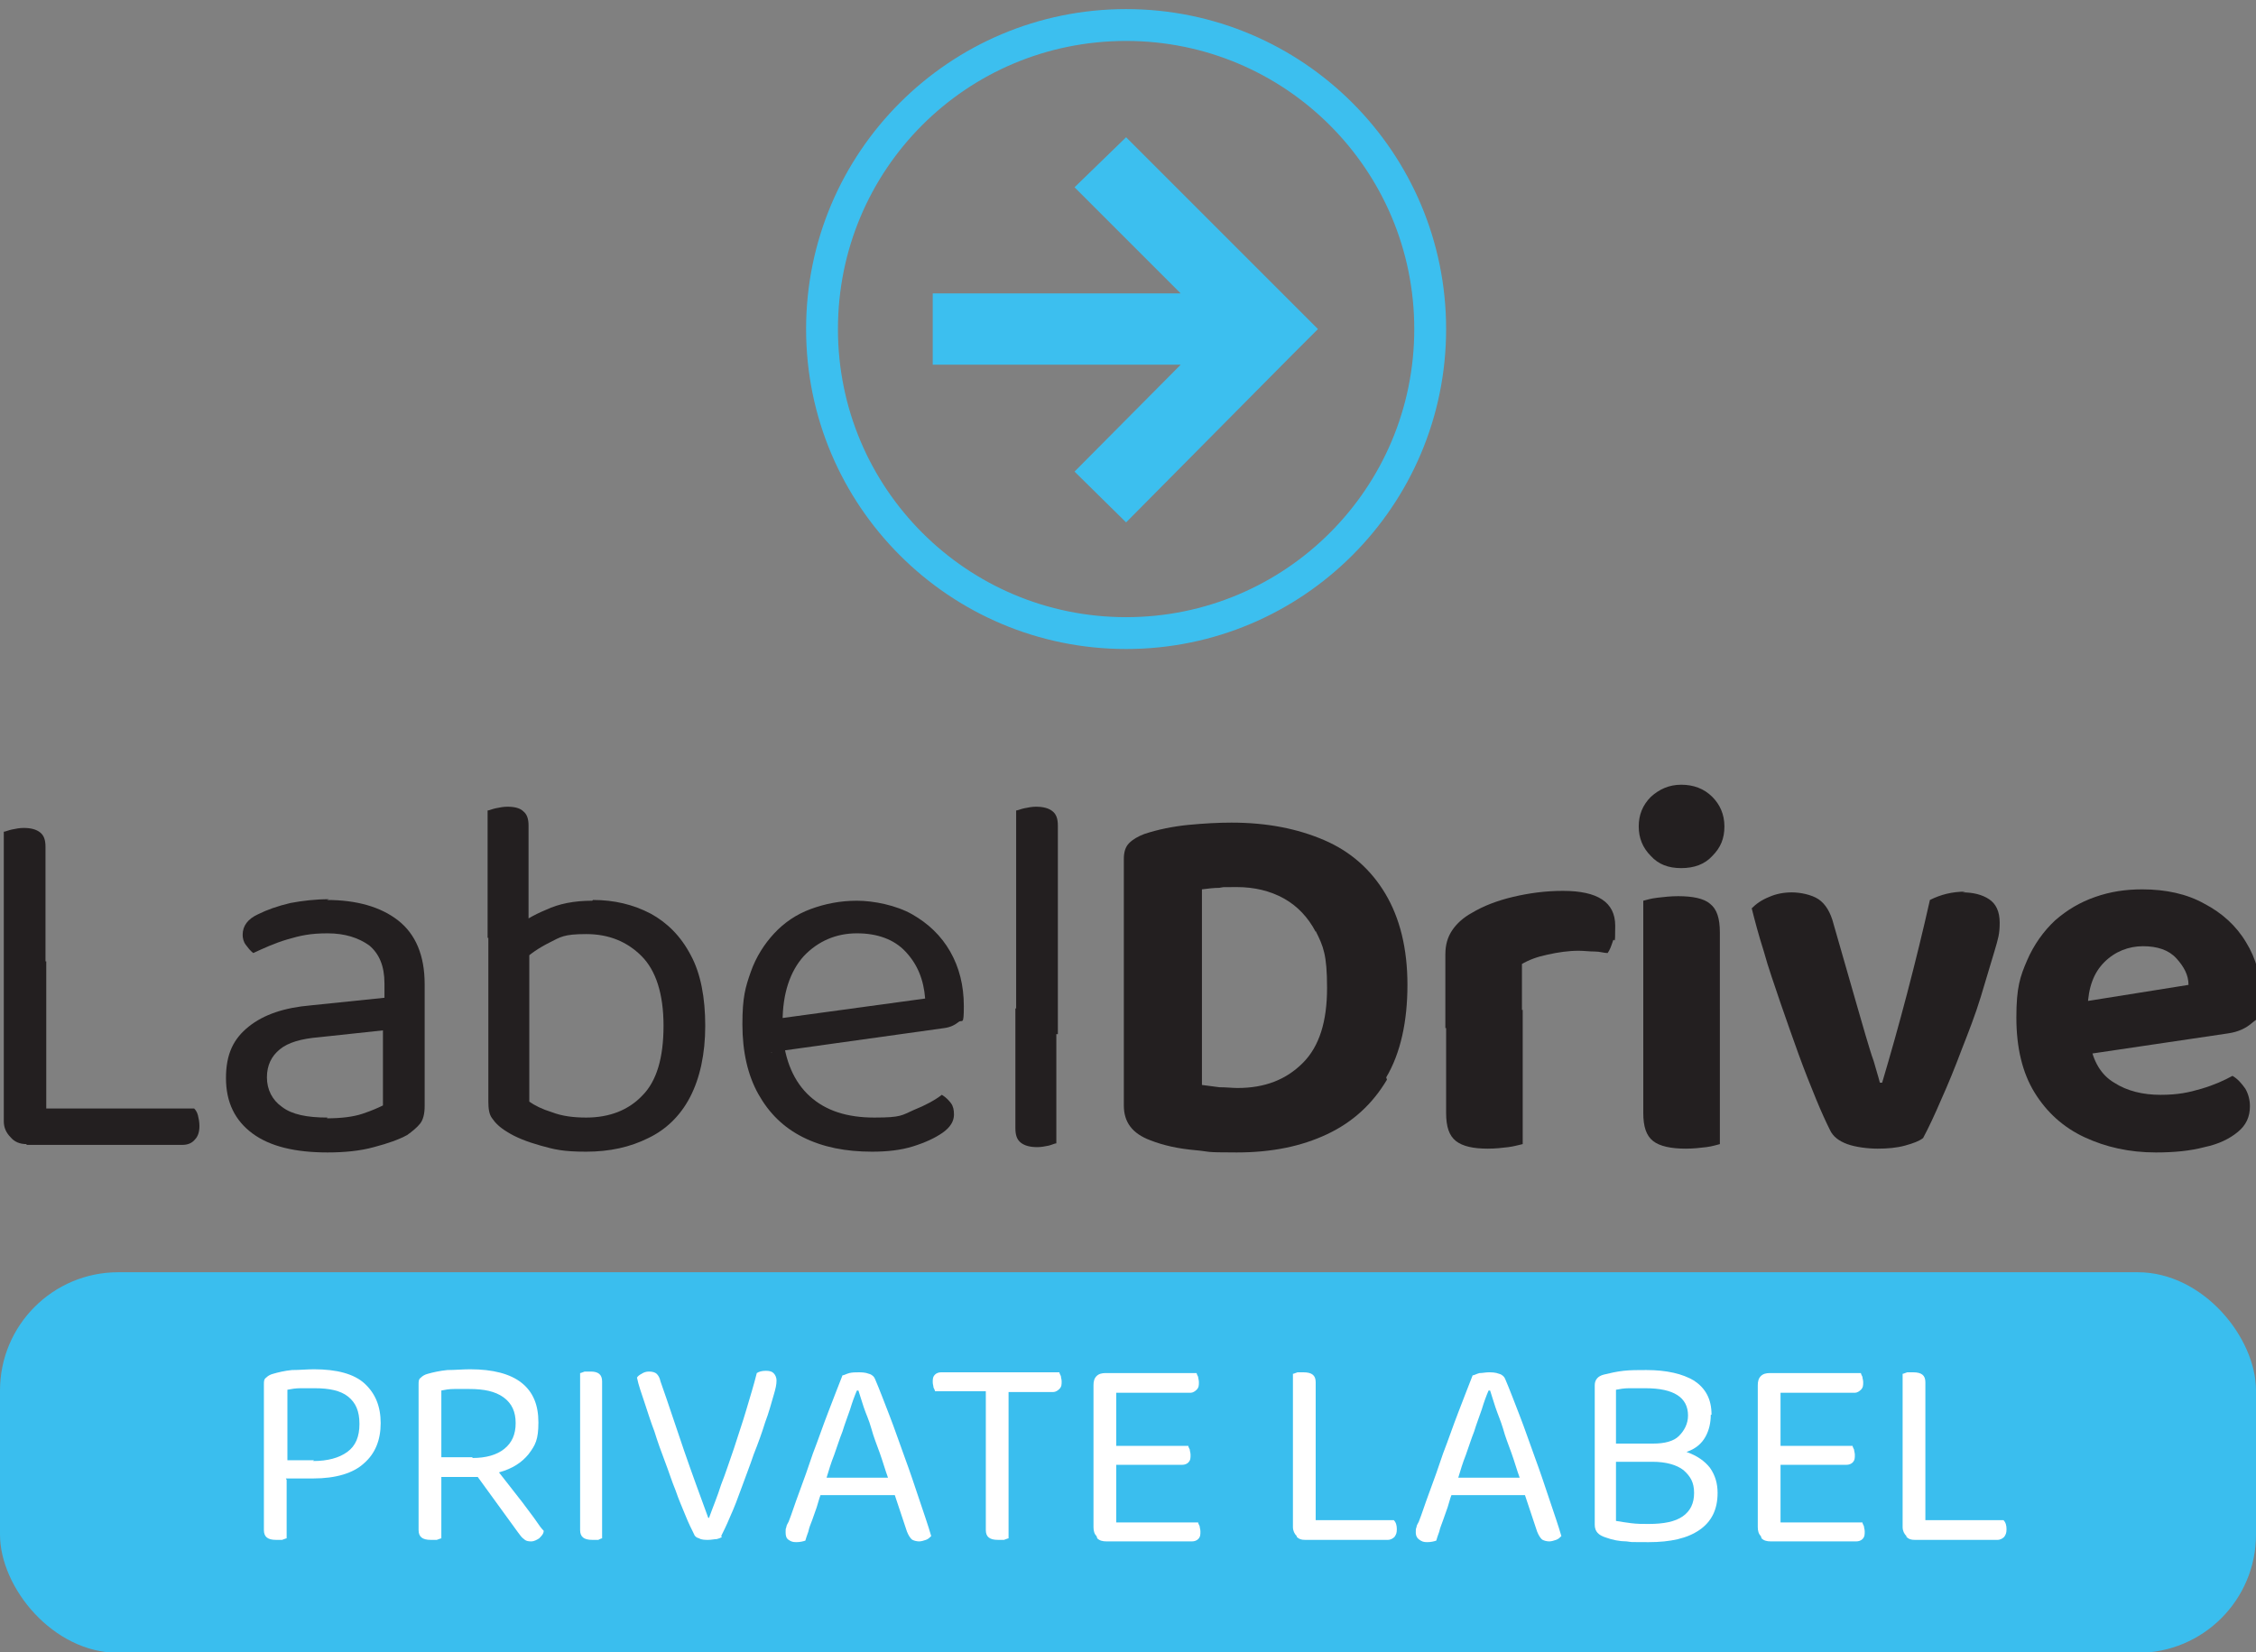 <?xml version="1.0" encoding="UTF-8"?>
<svg xmlns="http://www.w3.org/2000/svg" version="1.1" viewBox="0 0 297.5 217.9">
  <rect x="0" y="0" width="297.5" height="217.9" fill="#808080" stroke="none"/>
  <defs>
    <style>
      .cls-1 {
        fill-rule: evenodd;
      }

      .cls-1, .cls-2 {
        fill: #3cbfef;
      }

      .cls-3 {
        fill: #231f20;
      }

      .cls-4 {
        fill: #3abeee;
      }

      .cls-5 {
        fill: #fff;
      }
    </style>
  </defs>
  <!-- Generator: Adobe Illustrator 28.6.0, SVG Export Plug-In . SVG Version: 1.2.0 Build 709)  -->
  <g>
    <g id="Layer_1">
      <rect class="cls-4" x="0" y="167.8" width="297.5" height="50.2" rx="15.6" ry="15.6"/>
      <g>
        <path class="cls-5" d="M37.8,195.2v7.7c-.1,0-.3.1-.6.2-.2,0-.5,0-.8,0-1.1,0-1.6-.4-1.6-1.3v-19.2c0-.4,0-.7.3-.9.2-.2.5-.4.9-.5.7-.2,1.5-.4,2.5-.5,1,0,2-.1,2.9-.1,3,0,5.3.6,6.7,1.9,1.4,1.3,2.1,3,2.1,5.2s-.7,4-2.2,5.3c-1.4,1.3-3.7,2-6.7,2h-3.6ZM41.3,192.7c1.9,0,3.4-.4,4.5-1.2,1.1-.8,1.6-2,1.6-3.7s-.5-2.8-1.5-3.6c-1-.8-2.5-1.1-4.4-1.1s-1.3,0-1.9,0-1.2.1-1.7.2v9.3h3.5Z"/>
        <path class="cls-5" d="M58.2,202.9c-.1,0-.3.1-.6.2-.2,0-.5,0-.8,0-1.1,0-1.6-.4-1.6-1.3v-19.2c0-.4,0-.7.3-.9.2-.2.5-.4.9-.5.7-.2,1.6-.4,2.6-.5,1,0,2-.1,3-.1,3,0,5.3.6,6.8,1.8,1.5,1.2,2.2,2.9,2.2,5.2s-.4,3-1.3,4.2c-.9,1.1-2.1,1.9-3.9,2.4.6.8,1.2,1.5,1.8,2.3.6.8,1.2,1.5,1.7,2.2.5.7,1,1.3,1.4,1.9.4.6.7,1,1,1.3,0,.4-.3.7-.6,1-.3.2-.7.4-1,.4s-.7,0-1-.3c-.3-.2-.5-.5-.8-.9l-5.3-7.3h-4.8v8.2ZM62.3,192.3c1.8,0,3.2-.4,4.2-1.2,1-.8,1.5-1.9,1.5-3.4s-.5-2.6-1.6-3.4c-1.1-.8-2.6-1.1-4.5-1.1s-1.3,0-2,0c-.7,0-1.2.1-1.7.2v8.8h4.1Z"/>
        <path class="cls-5" d="M78.9,203.1c-.2,0-.5,0-.8,0-1.1,0-1.6-.4-1.6-1.3v-20.7c.1,0,.3-.1.6-.2.3,0,.5,0,.8,0,1,0,1.5.4,1.5,1.3v20.7c-.1,0-.3.1-.5.2Z"/>
        <path class="cls-5" d="M95.2,202.7c-.1.1-.3.2-.7.3-.3,0-.7.1-1.1.1s-.9,0-1.2-.2c-.4-.1-.6-.3-.7-.6-.3-.6-.7-1.4-1.1-2.4-.4-1-.9-2.1-1.3-3.3-.5-1.2-.9-2.5-1.4-3.8-.5-1.3-1-2.7-1.4-4-.5-1.3-.9-2.6-1.3-3.8-.4-1.2-.8-2.3-1-3.3.1-.2.4-.4.6-.5.3-.2.6-.3,1-.3s.8.1,1,.3.4.5.5,1c1.1,3.1,2.1,6.2,3.1,9.1,1,2.9,2.1,5.9,3.2,8.9h.1c.5-1.4,1.1-2.8,1.6-4.4.6-1.5,1.1-3.1,1.7-4.8.5-1.6,1.1-3.3,1.6-5,.5-1.7,1-3.3,1.4-4.9.3-.2.7-.3,1.2-.3s.8.1,1,.3.4.5.4,1-.1,1-.4,2c-.3,1-.6,2.2-1.1,3.5-.4,1.3-.9,2.7-1.5,4.2-.5,1.5-1.1,3-1.6,4.4-.5,1.4-1,2.7-1.5,3.8-.5,1.2-.9,2-1.2,2.6Z"/>
        <path class="cls-5" d="M117.9,197.2h-9.7c-.2.5-.3,1-.5,1.6-.2.6-.4,1.1-.6,1.7-.2.5-.4,1-.5,1.5-.2.5-.3.9-.4,1.2-.3.1-.7.2-1.2.2s-.7-.1-1-.3c-.3-.2-.4-.5-.4-1s0-.4.1-.7c0-.2.2-.5.3-.7.4-1,.8-2.3,1.4-3.9.6-1.6,1.2-3.3,1.8-5.1.7-1.8,1.3-3.6,2-5.4.7-1.8,1.3-3.4,1.9-4.9.2,0,.5-.2.9-.3s.8-.1,1.2-.1.9,0,1.4.2c.4.1.7.4.8.7.6,1.4,1.2,3,1.9,4.8.7,1.8,1.3,3.6,2,5.5.7,1.9,1.3,3.7,1.9,5.5.6,1.8,1.2,3.5,1.6,4.9-.2.2-.4.4-.7.5-.3.1-.6.2-.9.2s-.8-.1-1-.3c-.2-.2-.4-.5-.6-1l-1.6-4.8ZM113,183.4c-.3.7-.6,1.5-.9,2.5-.3.9-.7,1.9-1,2.9-.4,1-.7,2-1.1,3.1-.4,1-.7,2-1,3h8.1c-.4-1.1-.7-2.2-1.1-3.3-.4-1.1-.8-2.1-1.1-3.2s-.7-1.9-1-2.8c-.3-.9-.5-1.6-.7-2.2h-.1Z"/>
        <path class="cls-5" d="M133,183.6v19.3c-.1,0-.3.1-.6.2-.3,0-.5,0-.8,0-1.1,0-1.6-.4-1.6-1.3v-18.3h-6.7c0-.1-.1-.3-.2-.5,0-.2-.1-.4-.1-.7,0-.4,0-.7.3-1,.2-.2.5-.3.8-.3h15.6c0,.1.1.3.2.5,0,.2.1.4.1.7,0,.4,0,.7-.3,1-.2.2-.5.4-.8.4h-5.9Z"/>
        <path class="cls-5" d="M144.6,202.6c-.3-.3-.4-.7-.4-1.2v-18.7c0-.5.1-.9.4-1.2.3-.3.7-.4,1.2-.4h12c0,.1.1.3.2.5,0,.2.1.4.1.7,0,.4,0,.7-.3,1-.2.2-.5.4-.8.4h-9.8v7h9.5c0,.1.1.3.2.5,0,.2.1.4.1.7,0,.4,0,.7-.3,1-.2.2-.5.3-.8.3h-8.7v7.6h10.8c0,.1.1.3.2.5,0,.2.1.4.1.7,0,.4,0,.7-.3,1-.2.2-.5.3-.8.3h-11.3c-.5,0-.9-.1-1.2-.4Z"/>
        <path class="cls-5" d="M171,202.6c-.3-.3-.5-.7-.5-1.2v-20.2c.1,0,.3-.1.6-.2.3,0,.5,0,.8,0,1.1,0,1.6.4,1.6,1.3v18.2h10.3c.3.3.4.7.4,1.2s-.1.7-.3,1c-.2.2-.5.4-.9.4h-10.9c-.5,0-.8-.1-1.1-.4Z"/>
        <path class="cls-5" d="M201.1,197.2h-9.7c-.2.5-.3,1-.5,1.6-.2.6-.4,1.1-.6,1.7s-.4,1-.5,1.5c-.2.5-.3.9-.4,1.2-.3.1-.7.2-1.2.2s-.7-.1-1-.3c-.3-.2-.5-.5-.5-1s0-.4.1-.7c0-.2.2-.5.3-.7.4-1,.8-2.3,1.4-3.9.6-1.6,1.2-3.3,1.8-5.1.7-1.8,1.3-3.6,2-5.4.7-1.8,1.3-3.4,1.9-4.9.2,0,.5-.2.9-.3.4,0,.8-.1,1.2-.1s.9,0,1.4.2c.4.1.7.4.8.7.6,1.4,1.2,3,1.9,4.8.7,1.8,1.3,3.6,2,5.5s1.3,3.7,1.9,5.5c.6,1.8,1.2,3.5,1.6,4.9-.2.2-.4.4-.7.5s-.6.2-.9.2-.8-.1-1-.3c-.2-.2-.4-.5-.6-1l-1.6-4.8ZM196.3,183.4c-.3.7-.6,1.5-.9,2.5-.3.9-.7,1.9-1,2.9-.4,1-.7,2-1.1,3.1-.4,1-.7,2-1,3h8.1c-.4-1.1-.7-2.2-1.1-3.3-.4-1.1-.8-2.1-1.1-3.2-.3-1-.7-1.9-1-2.8-.3-.9-.5-1.6-.7-2.2h-.1Z"/>
        <path class="cls-5" d="M225.6,186.6c0,1-.2,2-.7,2.9-.5.9-1.3,1.6-2.5,2,1.4.5,2.4,1.2,3.1,2.1.7,1,1,2.1,1,3.3,0,2.2-.8,3.8-2.4,4.9-1.6,1.1-3.8,1.6-6.7,1.6s-2,0-2.9-.1c-.9,0-1.9-.2-2.7-.5-1-.3-1.5-.8-1.5-1.7v-18.4c0-.7.4-1.2,1.2-1.4.8-.2,1.7-.4,2.6-.5s1.9-.1,3-.1c2.7,0,4.8.5,6.3,1.4,1.5,1,2.3,2.4,2.3,4.5ZM213.1,190.4h4.9c1.5,0,2.7-.3,3.4-1s1.2-1.6,1.2-2.7c0-2.4-1.9-3.6-5.6-3.6s-1.6,0-2.2,0c-.6,0-1.2.1-1.7.2v7ZM213.1,192.8v7.8c.6.1,1.2.2,2,.3s1.5.1,2.3.1c2,0,3.5-.3,4.5-1,1-.7,1.5-1.7,1.5-3.1s-.5-2.2-1.4-3c-.9-.7-2.3-1.1-4.1-1.1h-4.9Z"/>
        <path class="cls-5" d="M232.2,202.6c-.3-.3-.4-.7-.4-1.2v-18.7c0-.5.1-.9.4-1.2.3-.3.7-.4,1.2-.4h12c0,.1.1.3.2.5,0,.2.1.4.1.7,0,.4,0,.7-.3,1-.2.2-.5.4-.8.4h-9.8v7h9.5c0,.1.1.3.2.5,0,.2.1.4.1.7,0,.4,0,.7-.3,1-.2.2-.5.3-.8.3h-8.7v7.6h10.8c0,.1.1.3.2.5,0,.2.1.4.1.7,0,.4,0,.7-.3,1-.2.2-.5.3-.8.3h-11.3c-.5,0-.9-.1-1.2-.4Z"/>
        <path class="cls-5" d="M251.4,202.6c-.3-.3-.5-.7-.5-1.2v-20.2c.1,0,.3-.1.6-.2.3,0,.5,0,.8,0,1.1,0,1.6.4,1.6,1.3v18.2h10.3c.3.3.4.7.4,1.2s-.1.7-.3,1c-.2.2-.5.4-.9.4h-10.9c-.5,0-.8-.1-1.1-.4Z"/>
      </g>
      <g>
        <path class="cls-3" d="M6.1,130.9H.5v-21.2c.2,0,.6-.2,1.1-.3.5-.1,1-.2,1.5-.2,1,0,1.7.2,2.2.6.5.4.7,1,.7,1.9v19.1ZM.5,126.8h5.6v23.6l-2.6.5c-.9,0-1.6-.3-2.1-.9-.6-.6-.9-1.3-.9-2.1v-21.2ZM3.5,151v-4.8h22.1c.2.2.4.5.5.9.1.4.2.9.2,1.4,0,.8-.2,1.4-.6,1.8-.4.5-1,.7-1.6.7H3.5Z"/>
        <path class="cls-3" d="M43.1,118.7c3.9,0,7.1.9,9.4,2.7s3.5,4.6,3.5,8.4v16.1c0,1-.2,1.8-.6,2.3-.4.5-1,1-1.7,1.5-1.1.6-2.5,1.1-4.4,1.6-1.8.5-3.9.7-6.1.7-4.3,0-7.6-.8-9.9-2.5-2.3-1.7-3.5-4.1-3.5-7.3s1-5.2,3-6.8c2-1.6,4.7-2.5,8.2-2.8l9.7-1v-1.9c0-2.3-.7-3.9-2-5-1.4-1-3.2-1.6-5.5-1.6s-3.6.3-5.3.8c-1.7.5-3.2,1.2-4.5,1.8-.4-.3-.7-.7-1-1.1-.3-.4-.4-.9-.4-1.3,0-1.2.7-2.1,2-2.7,1.2-.6,2.6-1.1,4.3-1.5,1.6-.3,3.3-.5,5.1-.5ZM43.1,147.5c1.9,0,3.5-.2,4.7-.6,1.2-.4,2.1-.8,2.7-1.1v-9.9l-8.4.9c-2.4.2-4.1.7-5.2,1.6-1.1.9-1.7,2.1-1.7,3.7s.7,3,2,3.9c1.3,1,3.3,1.4,6,1.4Z"/>
        <path class="cls-3" d="M69.7,123.7h-5.4v-16.8c.2,0,.6-.2,1.1-.3.5-.1,1-.2,1.5-.2,1,0,1.7.2,2.1.6.5.4.7,1,.7,1.9v14.8ZM78.2,118.7c2.8,0,5.3.6,7.6,1.8,2.2,1.2,4,3,5.3,5.5,1.3,2.4,1.9,5.6,1.9,9.3s-.7,6.9-2,9.4-3.2,4.3-5.5,5.4c-2.4,1.2-5.1,1.8-8.2,1.8s-4.2-.3-6-.8c-1.8-.5-3.3-1.1-4.4-1.8-1-.6-1.6-1.2-2-1.8-.4-.5-.5-1.3-.5-2.2v-22.6h5.4v22.6c.7.5,1.7,1,3,1.4,1.3.5,2.8.7,4.5.7,3.1,0,5.6-1,7.4-2.9,1.9-1.9,2.8-5,2.8-9.2s-1-7.3-2.9-9.2c-1.9-1.9-4.3-2.9-7.3-2.9s-3.4.4-4.8,1.1c-1.4.7-2.6,1.5-3.5,2.4l-1-4.4c1-.8,2.3-1.6,4-2.3,1.7-.8,3.7-1.2,6.1-1.2Z"/>
        <path class="cls-3" d="M101.8,138.8l-.3-4.3,20.5-2.8c-.2-2.5-1-4.5-2.6-6.2-1.5-1.6-3.7-2.4-6.4-2.4s-5.1,1-7,3c-1.8,2-2.8,4.9-2.8,8.7v1.5c.3,3.6,1.5,6.4,3.6,8.3,2.1,1.9,4.9,2.8,8.5,2.8s3.6-.3,5.2-1c1.5-.6,2.8-1.3,3.7-2,.5.3.9.7,1.2,1.1.3.4.4.9.4,1.5,0,.9-.5,1.7-1.5,2.4-1,.7-2.3,1.3-3.9,1.8-1.6.5-3.4.7-5.4.7-3.5,0-6.5-.6-9.1-1.9-2.6-1.3-4.5-3.2-5.9-5.7-1.4-2.5-2.1-5.6-2.1-9.2s.4-4.9,1.1-6.9c.7-2,1.8-3.7,3.1-5.1,1.3-1.4,2.9-2.5,4.8-3.2,1.9-.7,3.9-1.1,6.1-1.1s5.2.6,7.3,1.8c2.1,1.2,3.8,2.8,5,4.9,1.2,2.1,1.8,4.5,1.8,7.2s-.2,1.7-.7,2.1c-.5.4-1.1.7-1.9.8l-22.9,3.2Z"/>
        <path class="cls-3" d="M139.4,136.4l-5.4-.7v-28.8c.2,0,.6-.2,1.1-.3.5-.1,1-.2,1.5-.2,1,0,1.7.2,2.2.6.5.4.7,1,.7,1.9v27.5ZM133.9,133l5.4.8v17c-.2,0-.6.2-1,.3-.5.1-1,.2-1.5.2-1,0-1.7-.2-2.2-.6-.5-.4-.7-1-.7-1.9v-15.8Z"/>
        <path class="cls-3" d="M182.9,142.4c-1.9,3.2-4.5,5.6-7.9,7.2-3.4,1.6-7.3,2.4-11.9,2.4s-3.3-.1-5.5-.3-4.1-.6-5.9-1.3c-2.4-.9-3.5-2.4-3.5-4.6v-32.5c0-.9.2-1.6.7-2.1.5-.5,1.2-.9,2-1.2,1.8-.6,3.8-1,5.8-1.2,2.1-.2,4-.3,5.7-.3,4.7,0,8.7.8,12.2,2.3s6.2,3.9,8.1,7.1c1.9,3.2,2.9,7.2,2.9,12s-.9,9-2.8,12.2ZM173.5,122.9c-1-1.9-2.4-3.4-4.2-4.4-1.8-1-3.9-1.5-6.2-1.5s-1.6,0-2.3.1c-.7,0-1.5.1-2.3.2v25.8c.7.1,1.5.2,2.3.3.9,0,1.7.1,2.4.1,3.6,0,6.4-1.1,8.6-3.3,2.2-2.2,3.2-5.5,3.2-9.9s-.5-5.5-1.5-7.5Z"/>
        <path class="cls-3" d="M200.7,127.1v8.5h-10.1v-9.7c0-1.3.3-2.3.9-3.2.6-.9,1.5-1.7,2.6-2.3,1.5-.9,3.3-1.6,5.4-2.1,2.1-.5,4.3-.8,6.6-.8,4.6,0,6.9,1.5,6.9,4.6s-.1,1.4-.3,2c-.2.6-.4,1.2-.7,1.6-.5,0-1-.2-1.7-.2s-1.4-.1-2.1-.1c-1.4,0-2.7.2-4.1.5-1.4.3-2.5.7-3.5,1.3ZM190.7,133l10.1.2v17.7c-.5.1-1.1.3-1.9.4-.8.1-1.7.2-2.7.2-1.9,0-3.3-.3-4.2-1-.9-.7-1.3-1.9-1.3-3.7v-13.7Z"/>
        <path class="cls-3" d="M216.1,109c0-1.5.5-2.8,1.6-3.9,1.1-1,2.4-1.6,4-1.6s3,.5,4.1,1.6c1,1,1.6,2.3,1.6,3.9s-.5,2.8-1.6,3.9c-1,1.1-2.4,1.6-4.1,1.6s-3-.5-4-1.6c-1.1-1.1-1.6-2.4-1.6-3.9ZM226.8,138.3h-10.1v-19.5c.4-.1,1-.3,1.9-.4s1.7-.2,2.7-.2c1.9,0,3.4.3,4.2,1,.9.7,1.3,1.9,1.3,3.8v15.4ZM216.7,133h10.1v17.9c-.4.1-1,.3-1.8.4-.8.1-1.7.2-2.7.2-1.9,0-3.4-.3-4.3-1s-1.3-1.9-1.3-3.7v-13.7Z"/>
        <path class="cls-3" d="M258.8,117.7c1.4,0,2.6.3,3.5.9.9.6,1.4,1.6,1.4,3.1s-.2,2.1-.7,3.8c-.5,1.7-1.1,3.7-1.8,6-.7,2.3-1.6,4.6-2.5,6.9-.9,2.4-1.8,4.6-2.7,6.6-.9,2.1-1.7,3.8-2.4,5.1-.5.4-1.3.7-2.4,1-1.1.3-2.3.4-3.6.4s-2.9-.2-4-.6-1.9-1-2.3-1.9c-.5-1-1.1-2.3-1.8-4-.7-1.7-1.5-3.7-2.3-5.9-.8-2.2-1.6-4.5-2.4-6.8-.8-2.4-1.6-4.6-2.2-6.8-.7-2.2-1.2-4.1-1.6-5.7.6-.6,1.3-1.1,2.3-1.5.9-.4,1.9-.6,3-.6s2.6.3,3.5.9c.9.6,1.6,1.7,2,3.3l3.1,10.8c.4,1.3.7,2.5,1.1,3.8.4,1.3.7,2.4,1.1,3.5.3,1.1.6,2,.8,2.8h.3c1.1-3.7,2.2-7.6,3.3-11.8,1.1-4.2,2.1-8.3,3-12.3,1.4-.7,2.9-1.1,4.7-1.1Z"/>
        <path class="cls-3" d="M272.1,139.4l-.4-6.8,16.9-2.7c0-1.3-.6-2.4-1.6-3.5-1-1.1-2.5-1.6-4.4-1.6s-3.7.7-5.1,2.1c-1.4,1.4-2.1,3.3-2.2,5.9l.3,4.7c.4,2.5,1.5,4.3,3.2,5.3,1.7,1.1,3.8,1.6,6.1,1.6s3.7-.3,5.4-.8c1.7-.5,3-1.1,4.1-1.7.7.4,1.2,1,1.7,1.7.4.7.6,1.5.6,2.3,0,1.4-.5,2.5-1.6,3.4-1.1.9-2.5,1.6-4.4,2-1.9.5-4,.7-6.4.7-3.5,0-6.6-.7-9.4-2-2.8-1.3-5-3.3-6.6-5.9-1.6-2.6-2.4-5.9-2.4-9.9s.5-5.4,1.4-7.5c.9-2.1,2.2-3.9,3.7-5.3,1.6-1.4,3.3-2.4,5.3-3.1,2-.7,4-1,6.2-1,3.1,0,5.9.6,8.2,1.9,2.3,1.2,4.2,2.9,5.5,5.1,1.3,2.1,2,4.6,2,7.4s-.4,2.5-1.2,3.2c-.8.7-1.8,1.2-3.2,1.4l-21.6,3.2Z"/>
      </g>
      <path class="cls-2" d="M148.5,1.2c-23.3,0-42.2,18.9-42.2,42.2s18.9,42.2,42.2,42.2,42.2-18.9,42.2-42.2S171.8,1.2,148.5,1.2ZM148.5,5.4c21,0,38,17,38,38s-17,38-38,38-38-17-38-38S127.4,5.4,148.5,5.4Z"/>
      <polygon class="cls-1" points="170.5 40.1 148.5 18.1 141.7 24.7 155.7 38.7 123 38.7 123 48.1 155.7 48.1 141.7 62.2 148.5 68.9 170.5 46.7 173.8 43.4 170.5 40.1"/>
    </g>
  </g>
</svg>